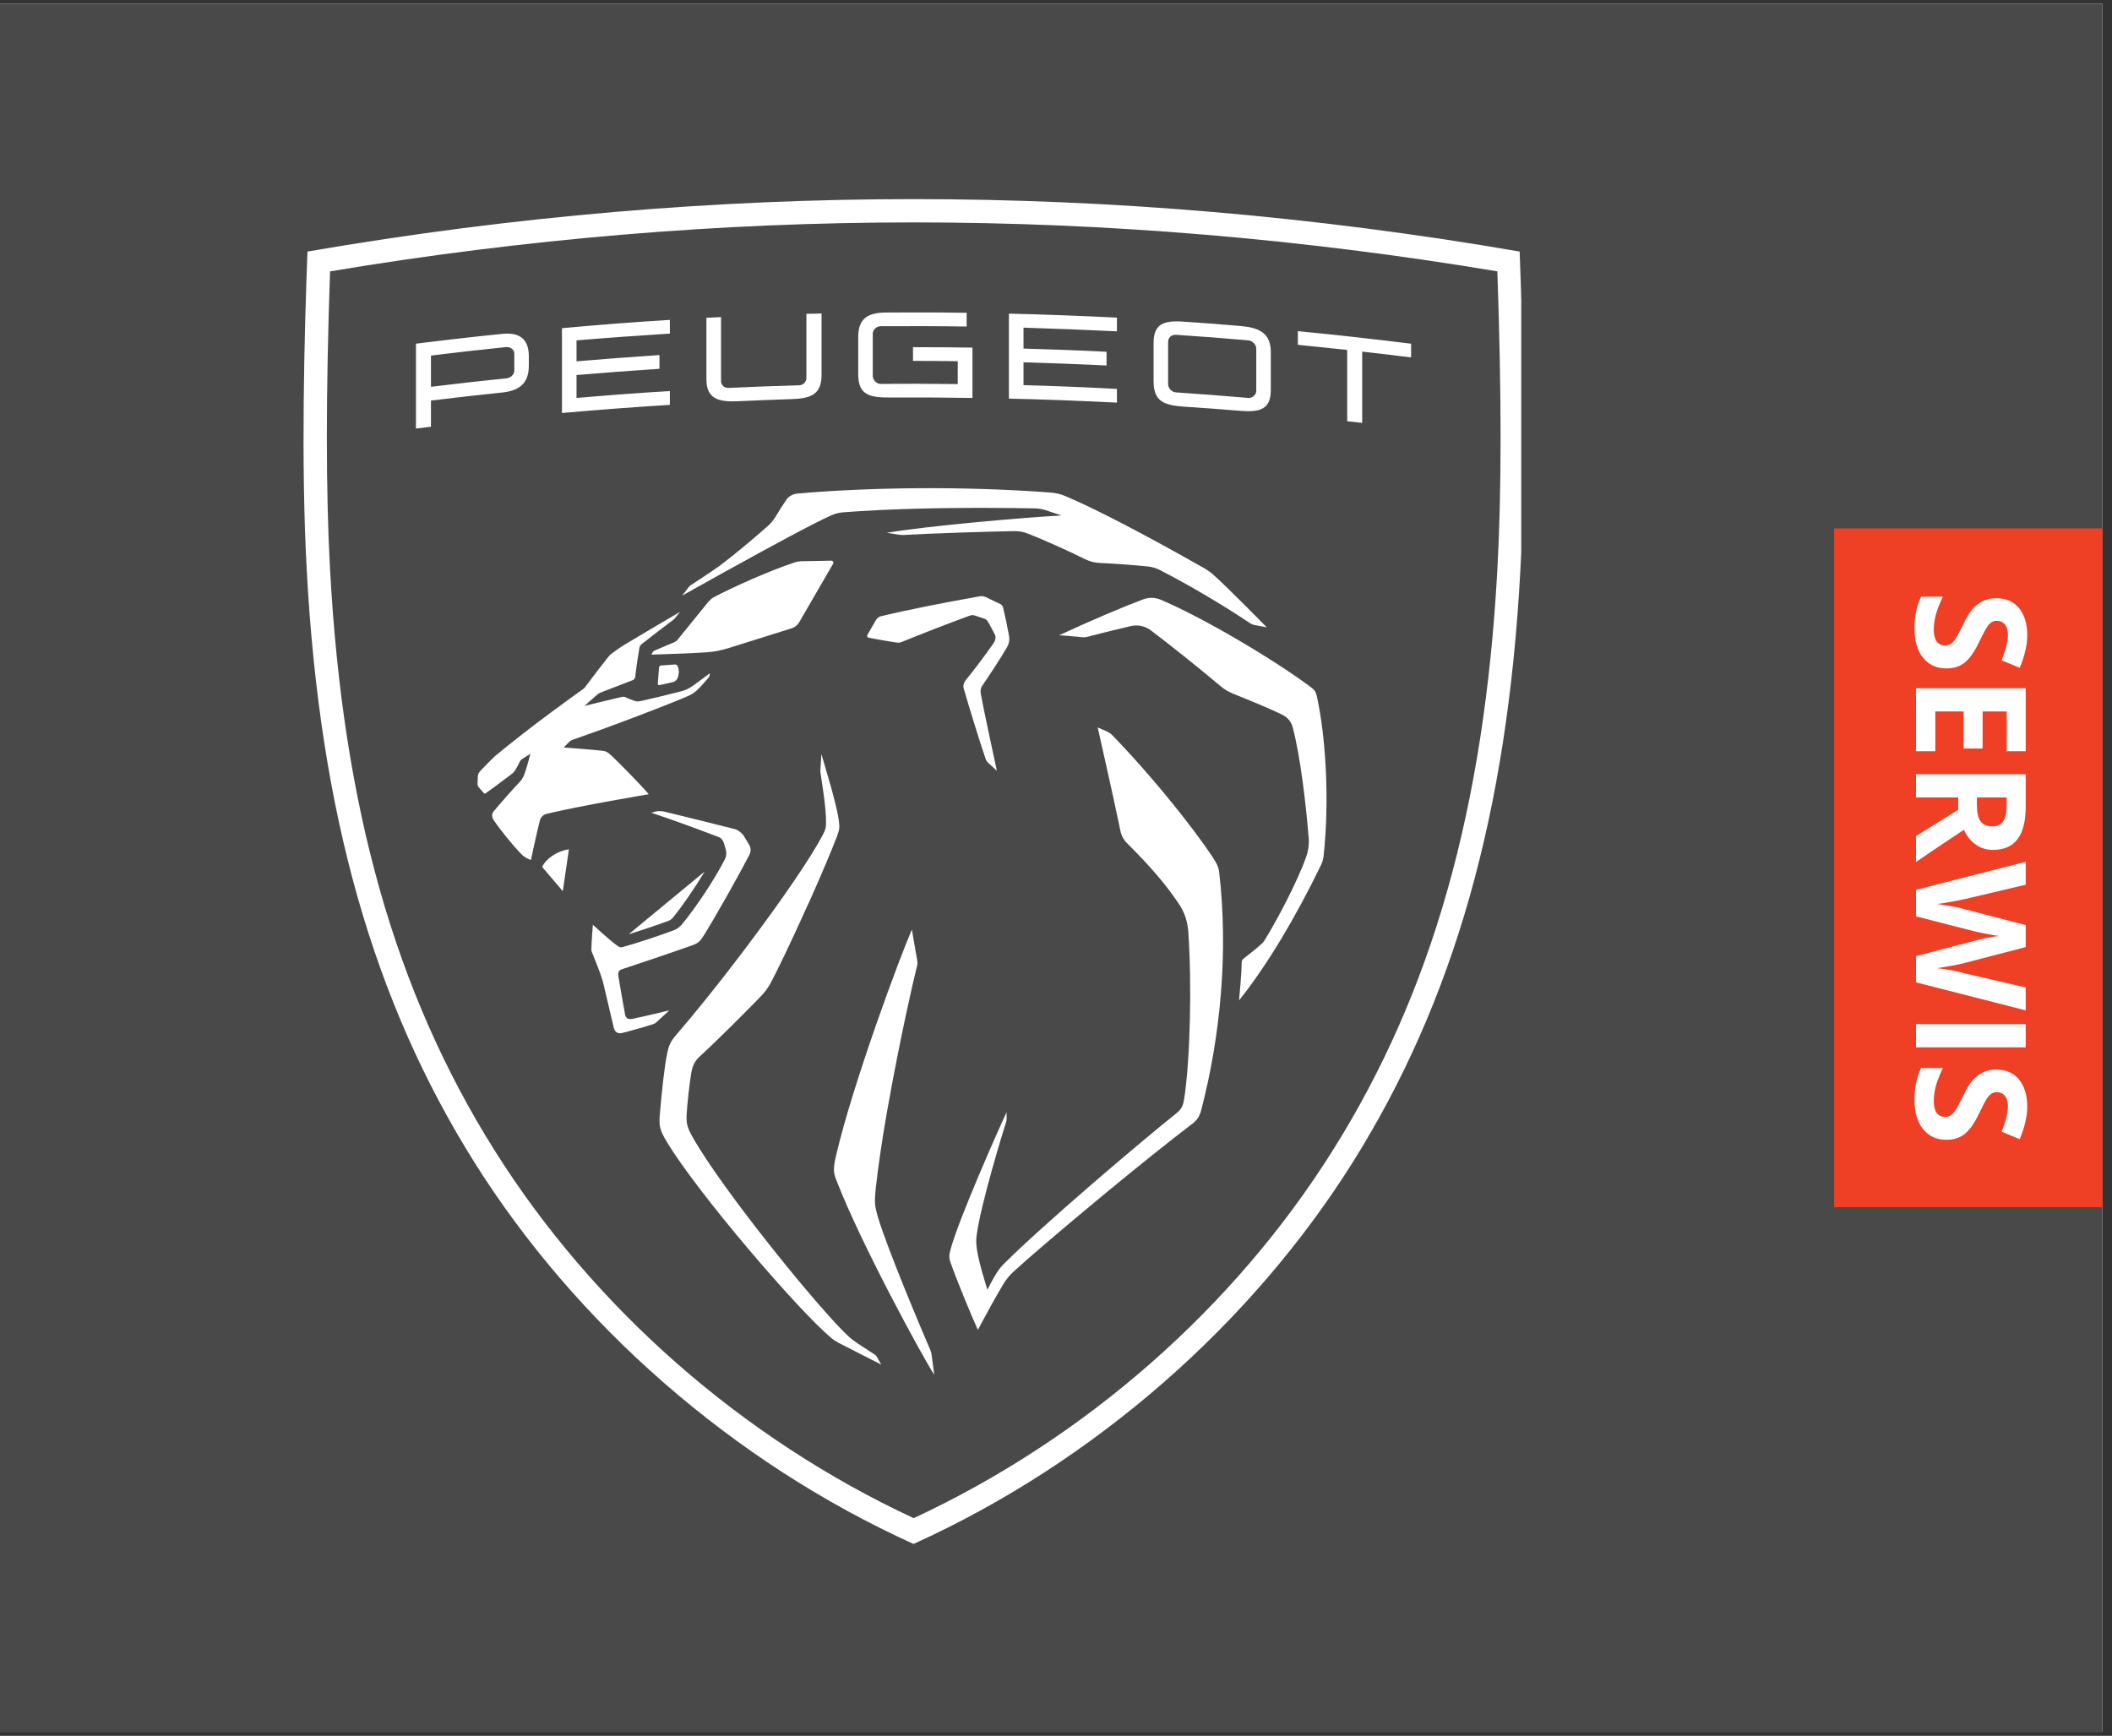 <?xml version="1.0" encoding="UTF-8"?>
<svg xmlns="http://www.w3.org/2000/svg" xmlns:xlink="http://www.w3.org/1999/xlink" width="146" zoomAndPan="magnify" viewBox="0 0 109.5 90" height="120" preserveAspectRatio="xMidYMid meet" version="1.0">
  <rect x="0" y="0" width="109.5" height="90" fill="#333333" stroke="none"/>
  <defs>
    <g></g>
    <clipPath id="00a1baa1b9">
      <path d="M 0 0.203 L 109.004 0.203 L 109.004 89.793 L 0 89.793 Z M 0 0.203 " clip-rule="nonzero"></path>
    </clipPath>
    <clipPath id="12055d48e6">
      <path d="M 15.41 10.047 L 78.871 10.047 L 78.871 80.227 L 15.41 80.227 Z M 15.41 10.047 " clip-rule="nonzero"></path>
    </clipPath>
    <clipPath id="08c8ba9260">
      <path d="M 95 27 L 109.004 27 L 109.004 63 L 95 63 Z M 95 27 " clip-rule="nonzero"></path>
    </clipPath>
  </defs>
  <g clip-path="url(#00a1baa1b9)">
    <path fill="#ffffff" d="M 0 0.203 L 109.004 0.203 L 109.004 89.797 L 0 89.797 Z M 0 0.203 " fill-opacity="1" fill-rule="nonzero"></path>
    <path fill="#494949" d="M 0 0.203 L 109.004 0.203 L 109.004 89.797 L 0 89.797 Z M 0 0.203 " fill-opacity="1" fill-rule="nonzero"></path>
  </g>
  <g clip-path="url(#12055d48e6)">
    <path fill="#ffffff" d="M 47.363 10.324 C 57.527 10.324 68.078 11.195 78.789 13.043 C 78.949 17.332 79.129 23.965 78.824 29.602 C 78.145 42.16 75.383 51.898 70.129 60.273 C 64.887 68.617 56.781 75.789 47.363 80.051 C 37.949 75.789 29.84 68.617 24.602 60.273 C 19.348 51.906 16.586 42.16 15.906 29.602 C 15.594 23.973 15.781 17.332 15.941 13.043 C 26.648 11.195 37.203 10.324 47.363 10.324 Z M 47.363 11.531 C 37.344 11.531 27.168 12.387 17.113 14.07 C 16.891 20.438 16.891 25.504 17.113 29.535 C 17.781 41.879 20.488 51.438 25.629 59.625 C 30.77 67.812 38.473 74.574 47.371 78.715 C 56.27 74.574 63.977 67.812 69.113 59.625 C 74.254 51.438 76.957 41.879 77.633 29.535 C 77.855 25.504 77.855 20.438 77.633 14.07 C 67.562 12.387 57.383 11.531 47.363 11.531 Z M 47.277 48.195 C 47.277 48.195 47.48 49.367 47.539 49.711 C 47.574 49.906 47.582 49.957 47.531 50.145 C 47.371 50.754 46.641 53.969 46.059 57.254 L 45.965 57.77 C 45.727 59.156 45.52 60.531 45.395 61.703 C 45.332 62.371 45.352 62.527 45.523 63.125 C 46.027 64.801 47.875 69.176 48.227 69.977 C 48.262 70.062 48.293 70.156 48.301 70.25 L 48.438 71.281 C 47.848 70.383 44.625 64.469 43.363 61.191 C 43.211 60.805 43.184 60.617 43.348 59.906 C 44.23 56.145 46.609 49.742 47.277 48.195 Z M 42.586 39.098 C 42.586 39.098 42.828 39.902 43.074 40.77 L 43.16 41.082 C 43.312 41.648 43.449 42.207 43.492 42.562 C 43.535 42.898 43.527 42.992 43.41 43.324 C 43.117 44.105 42.578 45.363 42.004 46.652 L 41.75 47.203 C 41.047 48.766 40.328 50.273 39.977 50.926 C 39.805 51.25 39.645 51.461 39.32 51.789 C 38.59 52.539 37.172 53.961 36.305 54.75 C 35.988 55.039 35.902 55.285 35.836 55.656 C 35.734 56.254 35.629 57.281 35.598 57.805 C 35.578 58.273 35.648 58.488 35.906 58.949 C 37.445 61.695 42.578 68.012 44.043 69.336 C 44.152 69.43 44.23 69.492 44.453 69.645 C 44.668 69.789 45.367 70.242 45.367 70.242 C 45.395 70.262 45.418 70.285 45.438 70.312 L 45.691 70.758 C 45.691 70.758 45.668 70.742 45.625 70.723 L 45.52 70.664 C 45.43 70.621 45.316 70.562 45.18 70.492 L 44.855 70.328 C 44.352 70.074 43.766 69.773 43.449 69.609 C 43.316 69.535 43.195 69.457 43.09 69.363 C 41.379 67.941 36.125 61.797 34.586 59.223 C 34.195 58.582 34.16 58.375 34.211 57.77 C 34.305 56.641 34.457 55.219 34.594 54.602 C 34.672 54.227 34.758 54.004 35.047 53.672 C 36.008 52.559 37.188 51.094 38.336 49.582 L 38.738 49.051 C 40.48 46.738 42.082 44.422 42.68 43.242 C 42.816 42.977 42.828 42.883 42.828 42.625 C 42.836 41.891 42.598 40.461 42.543 40.094 C 42.535 40.039 42.527 39.98 42.535 39.922 Z M 56.91 37.715 L 57.355 37.91 C 57.484 37.969 57.609 38.047 57.707 38.156 C 60.434 40.992 62.602 43.941 63.043 44.723 C 63.129 44.875 63.184 45.027 63.207 45.191 C 63.695 49.34 63.277 53.73 62.281 57.547 C 62.188 57.891 62.086 58.066 61.754 58.316 C 60.691 59.121 59.094 60.402 57.516 61.703 L 57.02 62.113 C 55.113 63.691 53.301 65.238 52.531 65.949 C 52.34 66.129 52.172 66.332 52.035 66.555 C 51.676 67.145 51.125 68.148 50.859 68.652 L 50.785 68.797 C 50.73 68.898 50.699 68.953 50.699 68.953 C 50.34 68.172 49.559 66.258 49.293 65.488 C 49.203 65.238 49.191 65.109 49.285 64.77 C 49.723 63.168 51.785 58.52 52.188 57.668 L 52.188 58.016 C 52.188 58.066 52.18 58.117 52.168 58.16 C 51.988 58.711 50.871 62.379 50.648 63.965 C 50.598 64.316 50.605 64.418 50.648 64.766 C 50.75 65.504 51.195 66.871 51.195 66.871 C 51.195 66.871 51.461 66.324 51.707 65.949 C 51.828 65.77 51.898 65.676 52.094 65.484 C 53.086 64.496 54.781 62.98 56.551 61.449 L 57.176 60.91 C 58.535 59.746 59.887 58.609 60.957 57.75 C 61.238 57.527 61.336 57.375 61.402 56.945 C 61.711 54.836 61.797 51.059 61.609 48.305 C 61.574 47.785 61.41 47.285 61.113 46.852 C 60.445 45.859 59.641 44.918 58.426 43.711 C 58.254 43.539 58.133 43.316 58.09 43.078 C 57.699 41.18 56.91 37.715 56.91 37.715 Z M 33.902 42.102 C 34.074 42.043 34.254 42.043 34.426 42.078 C 35.203 42.266 36.844 42.668 38.086 42.984 C 38.258 43.027 38.473 43.195 38.566 43.344 L 38.84 43.797 C 38.934 43.957 38.941 44.148 38.855 44.316 C 38.633 44.754 38.309 45.344 37.969 45.953 L 37.711 46.414 C 37.238 47.254 36.762 48.066 36.496 48.492 C 36.316 48.77 36.223 48.902 35.906 49.008 C 34.688 49.441 33.168 49.949 32.27 50.246 C 32.082 50.301 32.027 50.418 32.062 50.617 C 32.129 50.992 32.336 52.258 32.414 52.625 C 32.441 52.762 32.551 52.867 32.754 52.832 C 33.285 52.73 34.699 52.387 34.699 52.387 C 34.699 52.387 34.285 52.773 34.031 53.004 C 33.988 53.047 33.93 53.078 33.875 53.098 C 33.484 53.227 32.543 53.492 32.25 53.559 C 32.02 53.609 31.875 53.516 31.816 53.258 C 31.816 53.258 31.414 51.547 31.273 50.957 C 31.25 50.871 31.227 50.789 31.199 50.703 C 31.094 50.367 30.824 49.707 30.684 49.352 C 30.668 49.309 30.652 49.266 30.66 49.223 C 30.668 48.828 30.738 47.945 30.738 47.945 C 30.738 47.945 31.609 48.758 32.027 49.051 C 32.121 49.117 32.176 49.129 32.293 49.102 C 32.867 48.949 34.195 48.512 34.922 48.238 C 35.09 48.176 35.23 48.074 35.348 47.938 C 36.102 47.023 37.043 45.609 37.59 44.539 C 37.66 44.395 37.676 44.223 37.633 44.062 L 37.52 43.676 C 37.48 43.559 37.367 43.43 37.25 43.395 C 35.965 42.906 34.957 42.539 33.766 42.137 Z M 59.297 31.066 C 59.578 30.969 59.887 30.973 60.168 31.09 C 62.316 31.996 65.938 34.121 67.949 35.617 C 68.145 35.762 68.223 35.863 68.273 36.098 C 68.75 38.25 68.93 41.578 68.625 44.371 C 68.605 44.574 68.562 44.695 68.461 44.91 C 67.188 47.52 65.75 49.98 64.242 51.867 L 64.242 51.84 C 64.262 51.641 64.371 50.504 64.379 49.887 C 64.379 49.812 64.414 49.75 64.465 49.711 C 64.746 49.496 65.133 49.188 65.348 48.992 C 65.457 48.902 65.516 48.836 65.57 48.742 C 66.191 47.75 67.289 45.668 67.727 44.41 C 67.836 44.098 67.879 43.777 67.852 43.453 C 67.707 41.707 67.434 39.285 67.023 37.711 C 66.953 37.441 66.777 37.215 66.527 37.082 C 66.176 36.902 65.484 36.59 63.91 35.957 C 63.695 35.871 63.488 35.746 63.309 35.598 C 62.281 34.727 60.664 33.434 59.664 32.68 C 59.367 32.461 58.996 32.375 58.637 32.461 C 57.902 32.629 56.977 32.859 56.449 33 C 56.27 33.051 56.199 33.051 56.02 33.031 C 55.926 33.016 55.805 33.008 55.668 32.996 L 55.473 32.98 C 55.242 32.957 55.027 32.945 54.949 32.938 L 54.91 32.938 C 56.629 32.141 58.27 31.449 59.297 31.066 Z M 36.539 45.184 C 36.008 46.062 35.367 46.996 34.887 47.578 C 34.824 47.656 34.742 47.715 34.645 47.75 C 34.117 47.945 33.234 48.246 32.594 48.441 Z M 29.496 44.035 L 29.18 46.207 L 28.109 44.949 C 28.305 44.523 28.871 44.129 29.496 44.035 Z M 35.262 31.723 L 34.965 32.082 C 34.953 32.094 34.938 32.109 34.914 32.133 C 34.656 32.32 33.57 33.152 33.285 33.383 C 33.199 33.445 33.168 33.504 33.148 33.613 C 33.082 33.98 32.977 34.676 32.938 35.062 C 32.934 35.18 32.883 35.238 32.766 35.281 C 32.262 35.48 31.668 35.695 31.184 35.891 C 31.086 35.934 31.055 35.949 30.992 35.992 C 30.941 36.027 30.301 36.602 30.301 36.602 C 30.301 36.602 31.695 36.258 32.207 36.141 C 32.328 36.113 32.379 36.121 32.492 36.18 C 32.602 36.23 32.773 36.293 32.867 36.328 C 33.012 36.379 33.082 36.379 33.242 36.344 C 33.816 36.215 34.785 35.984 35.297 35.848 C 35.562 35.777 35.715 35.703 35.938 35.547 C 36.18 35.375 36.805 34.906 36.805 34.906 C 36.805 34.906 36.793 34.984 36.785 35.035 C 36.777 35.07 36.762 35.102 36.742 35.129 C 36.613 35.281 36.391 35.531 36.281 35.645 C 36.031 35.906 35.879 36 35.562 36.137 C 34.105 36.746 31.602 37.695 29.727 38.344 C 29.605 38.387 29.555 38.422 29.461 38.516 C 29.359 38.613 29.23 38.758 29.23 38.758 C 29.23 38.758 30.762 38.867 31.227 38.926 C 31.379 38.938 31.488 38.988 31.602 39.09 C 31.984 39.422 33.254 40.727 33.637 41.18 C 33.637 41.18 30.027 41.785 28.352 42.195 C 28.145 42.246 28.043 42.375 27.992 42.539 C 27.859 43.027 27.527 44.59 27.527 44.59 C 27.527 44.59 27.41 44.551 27.246 44.457 C 27.141 44.395 27.082 44.344 26.961 44.215 C 26.562 43.797 25.91 42.992 25.602 42.531 C 25.508 42.395 25.473 42.223 25.586 42.078 C 25.926 41.664 26.605 40.902 26.98 40.504 C 27.023 40.461 27.074 40.391 27.125 40.281 C 27.254 40.031 27.418 39.391 27.477 39.16 L 27.5 39.09 L 27.5 39.082 C 27.5 39.082 27.5 39.082 27.492 39.09 L 27.418 39.133 C 27.324 39.191 27.176 39.285 27.109 39.328 C 27.016 39.391 26.988 39.414 26.945 39.5 C 26.887 39.629 26.781 39.828 26.691 39.965 C 26.664 40.008 26.594 40.082 26.555 40.109 C 26.074 40.477 25.551 40.871 25.168 41.137 C 25.141 41.152 25.113 41.145 25.09 41.125 C 25.039 41.074 24.84 40.844 24.801 40.793 C 24.773 40.75 24.758 40.707 24.758 40.648 C 24.758 40.555 24.766 40.383 24.773 40.262 C 24.789 40.109 24.824 40.047 25.012 39.859 C 25.211 39.648 25.434 39.426 25.664 39.203 C 26.234 38.73 27.656 37.566 30.207 35.746 C 30.258 35.711 30.301 35.676 30.336 35.625 C 30.602 35.266 31.363 34.273 31.551 34.043 C 31.582 34.008 31.609 33.98 31.637 33.949 C 31.941 33.715 32.082 33.613 32.395 33.418 C 33.113 32.988 34.484 32.176 35.262 31.723 Z M 50.801 30.918 C 50.91 30.895 51.016 30.918 51.117 30.961 L 51.863 31.32 C 51.938 31.355 51.992 31.422 52.008 31.5 C 52.109 31.922 52.23 32.492 52.316 32.973 C 52.352 33.176 52.316 33.375 52.211 33.555 C 51.902 34.094 51.27 35.059 50.914 35.574 C 50.836 35.691 50.828 35.832 50.852 35.969 C 51.008 36.859 51.684 39.961 51.684 39.961 L 51.262 39.578 C 51.176 39.5 51.125 39.422 51.09 39.312 C 50.785 38.434 50.227 36.602 49.969 35.711 C 49.922 35.566 49.961 35.41 50.055 35.285 C 50.492 34.754 51.133 33.898 51.504 33.359 C 51.613 33.211 51.641 33.039 51.586 32.914 C 51.496 32.734 51.355 32.469 51.219 32.227 C 51.18 32.16 51.117 32.109 51.047 32.082 L 50.543 31.914 C 50.457 31.887 50.363 31.887 50.27 31.922 C 49.168 32.324 47.688 32.902 46.781 33.273 C 46.652 33.332 46.598 33.332 46.438 33.309 C 46.172 33.273 45.41 33.137 45.035 33.066 C 44.973 33.051 44.934 32.98 44.973 32.914 L 45.418 32.145 C 45.473 32.047 45.574 31.965 45.699 31.945 C 47.113 31.605 49.004 31.234 50.801 30.918 Z M 34.98 34.453 C 35.047 34.445 35.109 34.48 35.137 34.547 C 35.227 34.754 35.203 34.992 35.117 35.188 C 35.082 35.266 34.98 35.344 34.895 35.367 L 34.184 35.523 C 34.141 35.531 34.105 35.504 34.105 35.453 L 34.168 34.613 C 34.176 34.555 34.219 34.512 34.277 34.504 Z M 43.102 29.07 C 43.184 29.07 43.238 29.156 43.195 29.227 L 41.457 32.227 C 41.363 32.406 41.199 32.535 41.004 32.59 L 37.742 33.613 C 37.359 33.727 37.043 33.793 36.648 33.82 C 35.922 33.879 33.773 33.941 33.773 33.941 L 33.824 33.844 C 33.844 33.793 33.887 33.758 33.93 33.734 L 34.945 33.305 C 35.023 33.273 35.09 33.223 35.137 33.16 L 36.707 31.227 C 36.793 31.125 36.898 31.023 37.016 30.961 C 38.051 30.414 39.898 29.594 41.191 29.164 C 41.312 29.121 41.477 29.098 41.609 29.098 Z M 41.355 25.59 C 44.957 25.273 49.824 25.188 54.48 25.539 C 54.746 25.562 55.004 25.621 55.25 25.727 C 56.773 26.367 59.477 27.777 62.488 29.492 C 62.617 29.574 62.746 29.66 62.863 29.758 C 63.66 30.465 65.68 32.527 65.68 32.527 L 65.047 32.406 C 64.961 32.391 64.875 32.355 64.801 32.305 C 63.531 31.449 61.668 30.336 60.109 29.543 C 59.922 29.449 59.719 29.395 59.52 29.371 C 58.766 29.293 57.738 29.219 57.07 29.191 C 56.738 29.176 56.516 29.121 56.191 28.961 C 55.574 28.645 54.078 27.969 53.332 27.684 C 53.016 27.559 52.848 27.531 52.531 27.539 C 51.254 27.559 48.336 27.652 46.84 27.738 C 46.789 27.738 46.738 27.738 46.688 27.734 L 45.977 27.625 C 47.992 27.281 52.973 26.836 55.035 26.727 L 54.191 26.445 C 54.027 26.395 53.863 26.367 53.691 26.359 C 53.246 26.352 52.246 26.332 50.957 26.332 L 50.52 26.332 C 48.566 26.34 46.051 26.383 43.727 26.562 C 43.527 26.574 43.324 26.625 43.137 26.703 C 42.203 27.113 39.91 28.359 37.617 29.629 L 37.109 29.91 C 36.52 30.242 35.93 30.57 35.367 30.883 C 35.367 30.883 35.656 30.516 35.707 30.441 C 35.758 30.379 35.77 30.371 35.836 30.328 C 35.93 30.27 36.246 30.062 36.562 29.848 L 36.801 29.688 C 36.984 29.559 37.16 29.445 37.25 29.379 C 37.301 29.352 37.332 29.32 37.387 29.277 C 38.078 28.762 39.172 27.84 39.816 27.266 C 39.961 27.137 40.09 26.984 40.191 26.82 C 40.398 26.48 40.629 26.109 40.773 25.906 C 40.895 25.734 41.098 25.613 41.355 25.59 Z M 26.031 17.312 C 26.922 17.219 27.418 17.562 27.418 18.469 L 27.418 18.965 C 27.418 19.883 26.922 20.258 26.031 20.352 C 24.801 20.48 23.574 20.617 22.344 20.77 L 22.344 22.125 C 22.086 22.156 21.828 22.191 21.566 22.219 L 21.566 17.82 C 23.055 17.633 24.543 17.461 26.031 17.312 Z M 67.289 17.168 C 69.25 17.359 71.207 17.578 73.16 17.82 L 73.16 18.531 C 72.312 18.426 71.473 18.324 70.625 18.23 L 70.625 21.926 C 70.367 21.895 70.105 21.867 69.848 21.84 L 69.848 18.145 C 68.992 18.051 68.145 17.965 67.289 17.879 Z M 34.73 16.586 L 34.73 17.297 C 33.117 17.398 31.5 17.512 29.891 17.648 L 29.891 18.734 C 31.32 18.613 32.758 18.504 34.191 18.41 L 34.191 19.121 C 32.758 19.215 31.32 19.324 29.891 19.445 L 29.891 20.633 C 31.5 20.496 33.113 20.371 34.73 20.277 L 34.73 20.992 C 32.867 21.105 31 21.25 29.137 21.414 L 29.137 17.016 C 31 16.844 32.859 16.699 34.73 16.586 Z M 59.809 17.793 C 59.809 16.809 60.297 16.598 61.395 16.68 C 62.367 16.742 63.328 16.816 64.301 16.902 C 65.254 16.98 65.887 17.246 65.887 18.258 L 65.887 20.223 C 65.887 21.215 65.34 21.387 64.301 21.301 C 63.328 21.219 62.367 21.148 61.395 21.086 C 60.34 21.012 59.809 20.812 59.809 19.762 Z M 52.309 16.262 C 54.18 16.305 56.039 16.375 57.91 16.469 L 57.91 17.18 C 56.301 17.102 54.684 17.039 53.066 16.988 L 53.066 18.074 C 54.504 18.117 55.934 18.164 57.371 18.238 L 57.371 18.949 C 55.934 18.879 54.504 18.828 53.066 18.785 L 53.066 19.969 C 54.684 20.012 56.293 20.078 57.91 20.164 L 57.91 20.875 C 56.039 20.781 54.18 20.711 52.309 20.668 Z M 42.594 16.254 L 42.594 19.438 C 42.594 20.445 42.059 20.668 40.996 20.695 C 40.07 20.727 39.141 20.762 38.215 20.805 C 37.23 20.848 36.625 20.66 36.625 19.66 L 36.625 16.477 L 37.383 16.441 L 37.383 19.762 C 37.383 19.961 37.555 20.129 37.785 20.113 C 39 20.055 40.215 20.012 41.43 19.977 C 41.656 19.969 41.809 19.797 41.809 19.59 L 41.809 16.27 C 42.074 16.27 42.332 16.262 42.594 16.254 Z M 60.965 17.359 C 60.734 17.348 60.562 17.504 60.562 17.734 L 60.562 19.914 C 60.562 20.113 60.734 20.328 60.965 20.344 C 62.223 20.43 63.473 20.523 64.73 20.633 C 64.934 20.645 65.133 20.465 65.133 20.266 L 65.133 18.086 C 65.133 17.855 64.934 17.672 64.73 17.648 C 63.473 17.535 62.223 17.441 60.965 17.359 Z M 45.941 16.203 C 47.336 16.195 48.723 16.195 50.117 16.219 L 50.117 16.93 C 48.629 16.906 47.141 16.906 45.652 16.914 C 45.453 16.914 45.25 17.094 45.25 17.297 L 45.25 19.504 C 45.25 19.703 45.453 19.906 45.652 19.906 C 46.992 19.891 48.32 19.898 49.656 19.914 L 49.656 18.727 C 48.883 18.719 48.113 18.711 47.336 18.711 L 47.336 18 C 48.363 18 49.391 18.008 50.418 18.023 L 50.418 20.633 C 48.977 20.609 47.539 20.602 46.094 20.609 C 45.035 20.617 44.496 20.438 44.496 19.41 L 44.496 17.492 C 44.488 16.527 44.973 16.211 45.941 16.203 Z M 26.32 17.992 L 26.262 17.992 C 24.953 18.129 23.652 18.273 22.344 18.438 L 22.344 20.055 C 23.645 19.898 24.953 19.746 26.262 19.617 C 26.465 19.598 26.664 19.418 26.664 19.223 L 26.664 18.332 C 26.664 18.129 26.465 17.98 26.262 18 Z M 26.32 17.992 " fill-opacity="1" fill-rule="evenodd"></path>
  </g>
  <g clip-path="url(#08c8ba9260)">
    <path fill="#ef3f24" d="M 109.559 27.395 L 109.559 62.59 L 95.094 62.59 L 95.094 27.395 L 109.559 27.395 " fill-opacity="1" fill-rule="nonzero"></path>
  </g>
  <g fill="#ffffff" fill-opacity="1">
    <g transform="translate(99.339, 30.579)">
      <g>
        <path d="M 1.578 4.078 C 1.066 4.078 0.66 3.891 0.359 3.516 C 0.066 3.148 -0.078 2.641 -0.078 1.984 C -0.078 1.367 0.035 0.828 0.266 0.359 L 1.391 0.359 C 1.211 0.742 1.086 1.066 1.016 1.328 C 0.953 1.598 0.922 1.844 0.922 2.062 C 0.922 2.332 0.969 2.535 1.062 2.672 C 1.164 2.816 1.316 2.891 1.516 2.891 C 1.629 2.891 1.727 2.859 1.812 2.797 C 1.906 2.734 1.988 2.641 2.062 2.516 C 2.145 2.398 2.273 2.156 2.453 1.781 C 2.617 1.438 2.773 1.176 2.922 1 C 3.078 0.832 3.254 0.695 3.453 0.594 C 3.648 0.488 3.883 0.438 4.156 0.438 C 4.656 0.438 5.047 0.602 5.328 0.938 C 5.617 1.281 5.766 1.754 5.766 2.359 C 5.766 2.648 5.727 2.93 5.656 3.203 C 5.594 3.473 5.5 3.754 5.375 4.047 L 4.438 3.656 C 4.562 3.352 4.645 3.102 4.688 2.906 C 4.738 2.707 4.766 2.508 4.766 2.312 C 4.766 2.094 4.711 1.922 4.609 1.797 C 4.504 1.672 4.363 1.609 4.188 1.609 C 4.082 1.609 3.988 1.633 3.906 1.688 C 3.832 1.738 3.758 1.816 3.688 1.922 C 3.613 2.023 3.477 2.281 3.281 2.688 C 3.031 3.219 2.773 3.582 2.516 3.781 C 2.266 3.977 1.953 4.078 1.578 4.078 Z M 1.578 4.078 "></path>
      </g>
    </g>
    <g transform="translate(99.339, 34.966)">
      <g>
        <path d="M 0 3.984 L 0 0.719 L 5.688 0.719 L 5.688 3.984 L 4.703 3.984 L 4.703 1.922 L 3.453 1.922 L 3.453 3.844 L 2.469 3.844 L 2.469 1.922 L 1 1.922 L 1 3.984 Z M 0 3.984 "></path>
      </g>
    </g>
    <g transform="translate(99.339, 39.426)">
      <g>
        <path d="M 3.156 1.922 L 3.156 2.312 C 3.156 2.695 3.219 2.977 3.344 3.156 C 3.477 3.332 3.68 3.422 3.953 3.422 C 4.223 3.422 4.414 3.328 4.531 3.141 C 4.645 2.961 4.703 2.676 4.703 2.281 L 4.703 1.922 Z M 2.188 1.922 L 0 1.922 L 0 0.719 L 5.688 0.719 L 5.688 2.375 C 5.688 3.145 5.547 3.711 5.266 4.078 C 4.984 4.453 4.555 4.641 3.984 4.641 C 3.648 4.641 3.352 4.547 3.094 4.359 C 2.832 4.18 2.629 3.926 2.484 3.594 C 1.203 4.445 0.375 5.004 0 5.266 L 0 3.922 L 2.188 2.562 Z M 2.188 1.922 "></path>
      </g>
    </g>
    <g transform="translate(99.339, 44.683)">
      <g>
        <path d="M 0 6.25 L 0 4.891 L 2.984 4.109 C 3.086 4.078 3.305 4.023 3.641 3.953 C 3.973 3.891 4.195 3.852 4.312 3.844 C 4.176 3.832 3.953 3.797 3.641 3.734 C 3.328 3.672 3.109 3.625 2.984 3.594 L 0 2.828 L 0 1.453 L 5.688 0 L 5.688 1.188 L 2.578 1.922 C 2.004 2.047 1.508 2.133 1.094 2.188 C 1.238 2.207 1.469 2.242 1.781 2.297 C 2.094 2.348 2.332 2.398 2.5 2.453 L 5.688 3.281 L 5.688 4.422 L 2.5 5.25 C 2.352 5.289 2.133 5.336 1.844 5.391 C 1.551 5.441 1.301 5.484 1.094 5.516 C 1.289 5.535 1.539 5.57 1.844 5.625 C 2.145 5.688 2.391 5.742 2.578 5.797 L 5.688 6.516 L 5.688 7.703 Z M 0 6.25 "></path>
      </g>
    </g>
    <g transform="translate(99.339, 52.382)">
      <g>
        <path d="M 0 0.719 L 5.688 0.719 L 5.688 1.922 L 0 1.922 Z M 0 0.719 "></path>
      </g>
    </g>
    <g transform="translate(99.339, 55.019)">
      <g>
        <path d="M 1.578 4.078 C 1.066 4.078 0.66 3.891 0.359 3.516 C 0.066 3.148 -0.078 2.641 -0.078 1.984 C -0.078 1.367 0.035 0.828 0.266 0.359 L 1.391 0.359 C 1.211 0.742 1.086 1.066 1.016 1.328 C 0.953 1.598 0.922 1.844 0.922 2.062 C 0.922 2.332 0.969 2.535 1.062 2.672 C 1.164 2.816 1.316 2.891 1.516 2.891 C 1.629 2.891 1.727 2.859 1.812 2.797 C 1.906 2.734 1.988 2.641 2.062 2.516 C 2.145 2.398 2.273 2.156 2.453 1.781 C 2.617 1.438 2.773 1.176 2.922 1 C 3.078 0.832 3.254 0.695 3.453 0.594 C 3.648 0.488 3.883 0.438 4.156 0.438 C 4.656 0.438 5.047 0.602 5.328 0.938 C 5.617 1.281 5.766 1.754 5.766 2.359 C 5.766 2.648 5.727 2.93 5.656 3.203 C 5.594 3.473 5.5 3.754 5.375 4.047 L 4.438 3.656 C 4.562 3.352 4.645 3.102 4.688 2.906 C 4.738 2.707 4.766 2.508 4.766 2.312 C 4.766 2.094 4.711 1.922 4.609 1.797 C 4.504 1.672 4.363 1.609 4.188 1.609 C 4.082 1.609 3.988 1.633 3.906 1.688 C 3.832 1.738 3.758 1.816 3.688 1.922 C 3.613 2.023 3.477 2.281 3.281 2.688 C 3.031 3.219 2.773 3.582 2.516 3.781 C 2.266 3.977 1.953 4.078 1.578 4.078 Z M 1.578 4.078 "></path>
      </g>
    </g>
  </g>
</svg>
